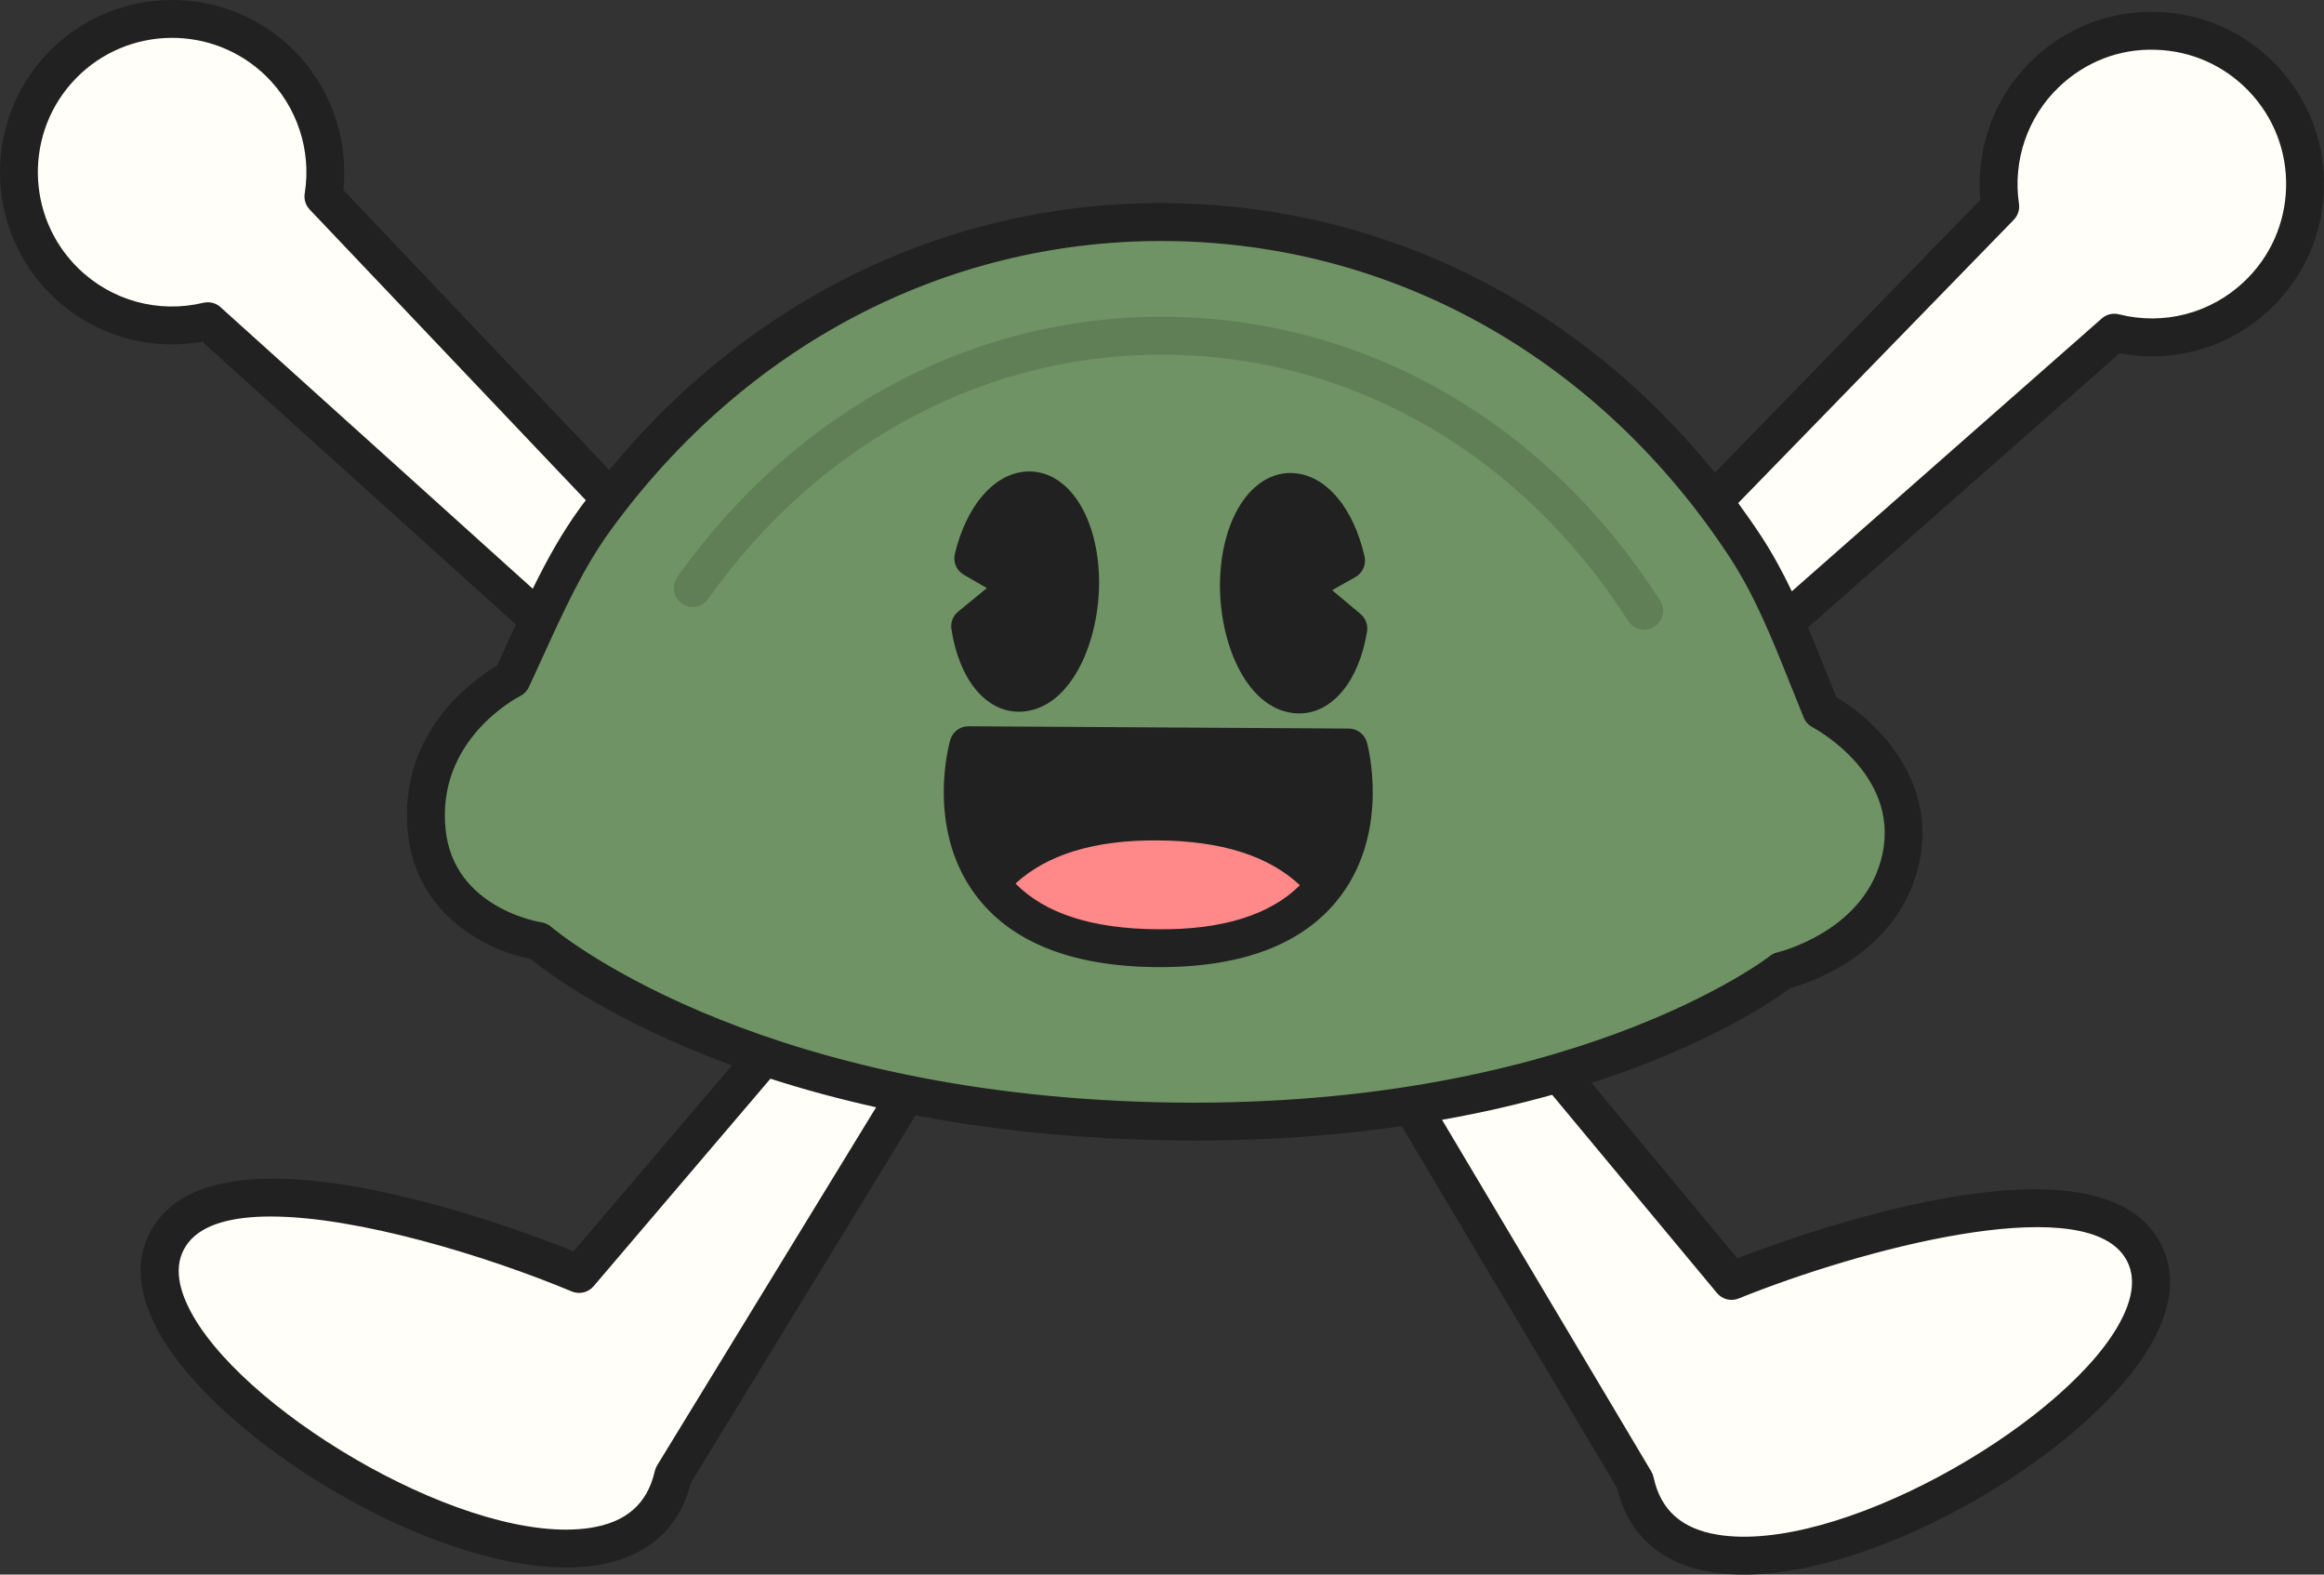 <?xml version="1.0" encoding="utf-8"?><!-- Generator: Adobe Illustrator 28.0.0, SVG Export Plug-In . SVG Version: 6.00 Build 0)  --><svg xmlns="http://www.w3.org/2000/svg" xmlns:xlink="http://www.w3.org/1999/xlink" version="1.1" id="Layer_1" x="0px" y="0px" width="100%" height="100%" viewBox="0 0 211.481 143.26" enable-background="new 0 0 211.481 143.26" xml:space="preserve" preserveAspectRatio="none">
<rect x="0" y="0" width="211.481" height="143.26" fill="#333333" stroke="none"/>
<g id="svg3" fill="#FFFEF8">
	<path d="M52.702,115.912c0,0-30.056-12.56-36.898-3.95c-9.893,12.451,40.958,42.112,45.459,22.271l28.925-47.292   L81.178,82.5L52.702,115.912z"/>
	<path d="M157.568,116.543l-28.071-33.752l-9.064,4.333l28.354,47.636c4.262,19.893,55.466-9.154,45.724-21.723   C187.773,104.346,157.568,116.543,157.568,116.543z"/>
	<path d="M205.916,7.134c-5.309-5.581-14.137-5.802-19.718-0.494c-3.417,3.25-4.821,7.82-4.181,12.156   l-31.959,32.842l8.228,8.651L192.4,30.268c4.482,1.126,9.426,0.005,13.022-3.416C211.004,21.543,211.225,12.715,205.916,7.134z"/>
	<path d="M18.91,29.224l33.75,30.43l8.331-8.551L29.431,17.878c0.693-4.328-0.656-8.914-4.034-12.206   c-5.517-5.375-14.347-5.26-19.722,0.256C0.298,11.446,0.413,20.276,5.93,25.651C9.485,29.115,14.415,30.296,18.91,29.224z"/>
</g>
<path id="svg2" fill="#6F9364" d="M165.734,64.64c-2.28-5.586-4.026-10.524-6.919-14.926c-25.155-38.281-77.677-39.535-104.631-2.5  c-3.1,4.259-5.08,9.108-7.624,14.579c0,0-8.706,4.351-7.728,13.845c0.891,8.649,10.185,9.983,10.185,9.983  s17.595,15.466,56.203,16.388s56.922-13.685,56.922-13.685s8.501-1.905,10.65-9.485C175.384,69.696,165.734,64.64,165.734,64.64z"/>
<path id="basic" opacity="0.15" fill="#111111" d="M151.07,54.642c-10.226-15.975-26.311-25.381-44.129-25.807  c-17.815-0.416-34.333,8.203-45.31,23.67c-0.551,0.776-0.369,1.852,0.408,2.402c0.775,0.55,1.852,0.369,2.402-0.408  c10.304-14.518,25.745-22.603,42.417-22.219c16.653,0.398,31.71,9.226,41.308,24.219c0.329,0.514,0.885,0.794,1.453,0.794  c0.318,0,0.639-0.088,0.927-0.272C151.349,56.509,151.583,55.443,151.07,54.642z"/>
<path id="svg1" fill="#FF8888" d="M105.385,74.741c-8.013-0.048-12.617,2.407-15.289,5.576c2.396,3.259,6.935,5.903,15.22,5.953  c8.285,0.05,12.855-2.539,15.29-5.769C117.971,77.3,113.397,74.789,105.385,74.741z"/>
<g id="svg0" fill="#212121">
	<path d="M206.61,28.101c3.033-2.885,4.761-6.778,4.866-10.963c0.104-4.185-1.427-8.16-4.312-11.191   c-2.885-3.033-6.777-4.762-10.962-4.866c-4.161-0.114-8.159,1.425-11.191,4.311c-3.477,3.306-5.236,8.033-4.802,12.792   L156.05,43.01c-12.28-15.211-29.731-24.057-48.835-24.513c-20.023-0.503-38.65,8.314-51.765,24.269l-24.205-25.48   c0.492-4.752-1.211-9.5-4.647-12.848c-6.189-6.027-16.13-5.9-22.16,0.289c-6.03,6.188-5.9,16.129,0.289,22.159   c3.647,3.552,8.702,5.089,13.677,4.202l28.54,25.733c-0.238,0.518-0.476,1.038-0.715,1.563c-0.326,0.714-0.656,1.439-0.997,2.175   c-2.076,1.223-9.062,6.054-8.114,15.255c0.778,7.553,7.363,10.704,11.151,11.427c1.551,1.261,7.502,5.723,18.342,9.694   l-14.412,16.91c-6.272-2.504-30.881-11.594-37.743-2.955c-1.58,1.988-2.832,5.446,0.171,10.628   c5.583,9.633,24.227,21.096,36.882,21.095c0.939,0,1.846-0.063,2.712-0.194c4.609-0.702,7.595-3.299,8.655-7.52l20.439-33.417   c6.372,1.208,13.641,2.052,21.864,2.248c1.213,0.029,2.399,0.043,3.571,0.043c6.964,0,13.22-0.502,18.808-1.308l19.607,32.942   c1.01,4.233,3.966,6.866,8.566,7.624c0.942,0.155,1.933,0.229,2.964,0.229c12.651-0.001,31.218-11.151,36.877-20.652   c3.065-5.146,1.855-8.619,0.3-10.626c-6.757-8.718-31.475,0.072-37.776,2.502L144.828,98.53   c10.749-3.473,16.675-7.575,18.082-8.625c1.836-0.504,9.39-3.013,11.54-10.597c2.237-7.892-3.537-13.638-7.348-15.878   c-0.3-0.74-0.591-1.467-0.877-2.184c-0.565-1.413-1.122-2.797-1.697-4.155l28.354-24.953   C197.848,33.088,202.921,31.609,206.61,28.101z M20.064,27.944c-0.32-0.289-0.732-0.443-1.154-0.443   c-0.133,0-0.268,0.015-0.4,0.047c-4.104,0.98-8.36-0.19-11.378-3.13C2.306,19.713,2.204,11.959,6.908,7.132   c4.704-4.827,12.457-4.928,17.286-0.225c2.842,2.769,4.164,6.769,3.535,10.698c-0.085,0.531,0.082,1.07,0.452,1.46l25.125,26.448   c-0.171,0.229-0.346,0.454-0.515,0.687c-1.674,2.3-3.037,4.772-4.31,7.367L20.064,27.944z M59.794,133.334   c-0.098,0.161-0.169,0.335-0.21,0.518c-0.675,2.972-2.598,4.66-5.882,5.16c-10.834,1.663-30.775-10.045-36.093-19.221   c-1.629-2.812-1.782-5.085-0.454-6.756c1.331-1.675,4.036-2.353,7.471-2.353c7.893,0,19.638,3.575,27.412,6.821   c0.69,0.287,1.49,0.097,1.976-0.473L70.11,98.143c2.903,0.938,6.111,1.821,9.616,2.601L59.794,133.334z M156.243,117.646   c0.48,0.576,1.276,0.778,1.971,0.496c11.212-4.525,30.613-9.626,34.934-4.047c1.308,1.686,1.128,3.958-0.536,6.75   c-5.427,9.11-25.502,20.575-36.321,18.786c-3.277-0.539-5.181-2.25-5.82-5.231c-0.04-0.183-0.109-0.359-0.205-0.52l-19.043-31.995   c3.667-0.649,6.998-1.43,10.019-2.276L156.243,117.646z M164.931,66.164c0.343,0.182,8.375,4.543,6.204,12.203   c-1.835,6.473-9.299,8.257-9.37,8.274c-0.252,0.056-0.492,0.171-0.695,0.332c-0.179,0.141-18.388,14.195-55.808,13.312   c-37.427-0.894-54.937-15.812-55.107-15.96c-0.252-0.221-0.561-0.364-0.893-0.411c-0.08-0.012-7.971-1.226-8.716-8.453   c-0.84-8.155,6.478-11.971,6.784-12.126c0.349-0.174,0.629-0.462,0.793-0.815c0.427-0.918,0.839-1.819,1.242-2.704   c2.004-4.39,3.734-8.181,6.213-11.588c12.208-16.775,30.396-26.302,50.092-26.302c0.486,0,0.975,0.006,1.462,0.018   c20.255,0.484,38.568,10.951,50.243,28.717c2.312,3.519,3.859,7.386,5.65,11.865c0.361,0.904,0.73,1.825,1.113,2.765   C164.291,65.665,164.574,65.975,164.931,66.164z M191.262,28.974l-28.209,24.825c-0.834-1.74-1.74-3.424-2.797-5.032   c-0.672-1.023-1.37-2.019-2.083-2.996l25.08-25.774c0.374-0.385,0.548-0.922,0.47-1.453c-0.581-3.937,0.788-7.921,3.665-10.655   c2.365-2.25,5.47-3.468,8.729-3.362c3.264,0.082,6.301,1.43,8.551,3.796c2.25,2.365,3.445,5.465,3.363,8.729   c-0.082,3.265-1.43,6.302-3.795,8.552c-3.052,2.903-7.321,4.022-11.415,2.993C192.269,28.456,191.688,28.6,191.262,28.974z"/>
	<path d="M117.605,64.868c0.21,0.028,0.418,0.042,0.624,0.042c2.987-0.001,5.427-2.898,6.171-7.446   c0.098-0.6-0.127-1.207-0.592-1.598l-2.586-2.171l2.114-1.189c0.666-0.374,1.006-1.142,0.835-1.887   c-0.989-4.318-3.361-7.211-6.191-7.55c-1.334-0.164-2.625,0.263-3.738,1.226c-1.925,1.665-3.13,4.853-3.222,8.527   C110.882,58.298,113.307,64.301,117.605,64.868z"/>
	<path d="M86.578,57.236c0.693,4.585,3.123,7.52,6.138,7.52c0.187,0,0.377-0.011,0.568-0.034   c4.304-0.516,6.802-6.489,6.73-11.966c-0.048-3.674-1.214-6.876-3.118-8.564c-1.102-0.977-2.391-1.411-3.723-1.272   c-2.834,0.305-5.242,3.169-6.282,7.475c-0.179,0.742,0.151,1.514,0.813,1.897l2.099,1.214l-2.611,2.14   C86.72,56.031,86.487,56.636,86.578,57.236z"/>
	<path d="M122.737,66.287l-34.602-0.208c-0.003,0-0.007,0-0.01,0c-0.768,0-1.444,0.508-1.656,1.247   c-0.093,0.322-2.216,7.954,2.238,14.011c3.212,4.369,8.797,6.608,16.598,6.655c0.082,0.001,0.164,0.001,0.246,0.001   c7.673,0,13.201-2.172,16.43-6.456c4.527-6.003,2.496-13.66,2.407-13.983C124.184,66.81,123.509,66.292,122.737,66.287z    M105.325,84.546c-5.91-0.035-10.245-1.434-12.914-4.159c2.869-2.639,7.209-3.978,12.964-3.923   c5.742,0.035,10.077,1.405,12.915,4.079C115.588,83.236,111.22,84.619,105.325,84.546z"/>
</g>
</svg>